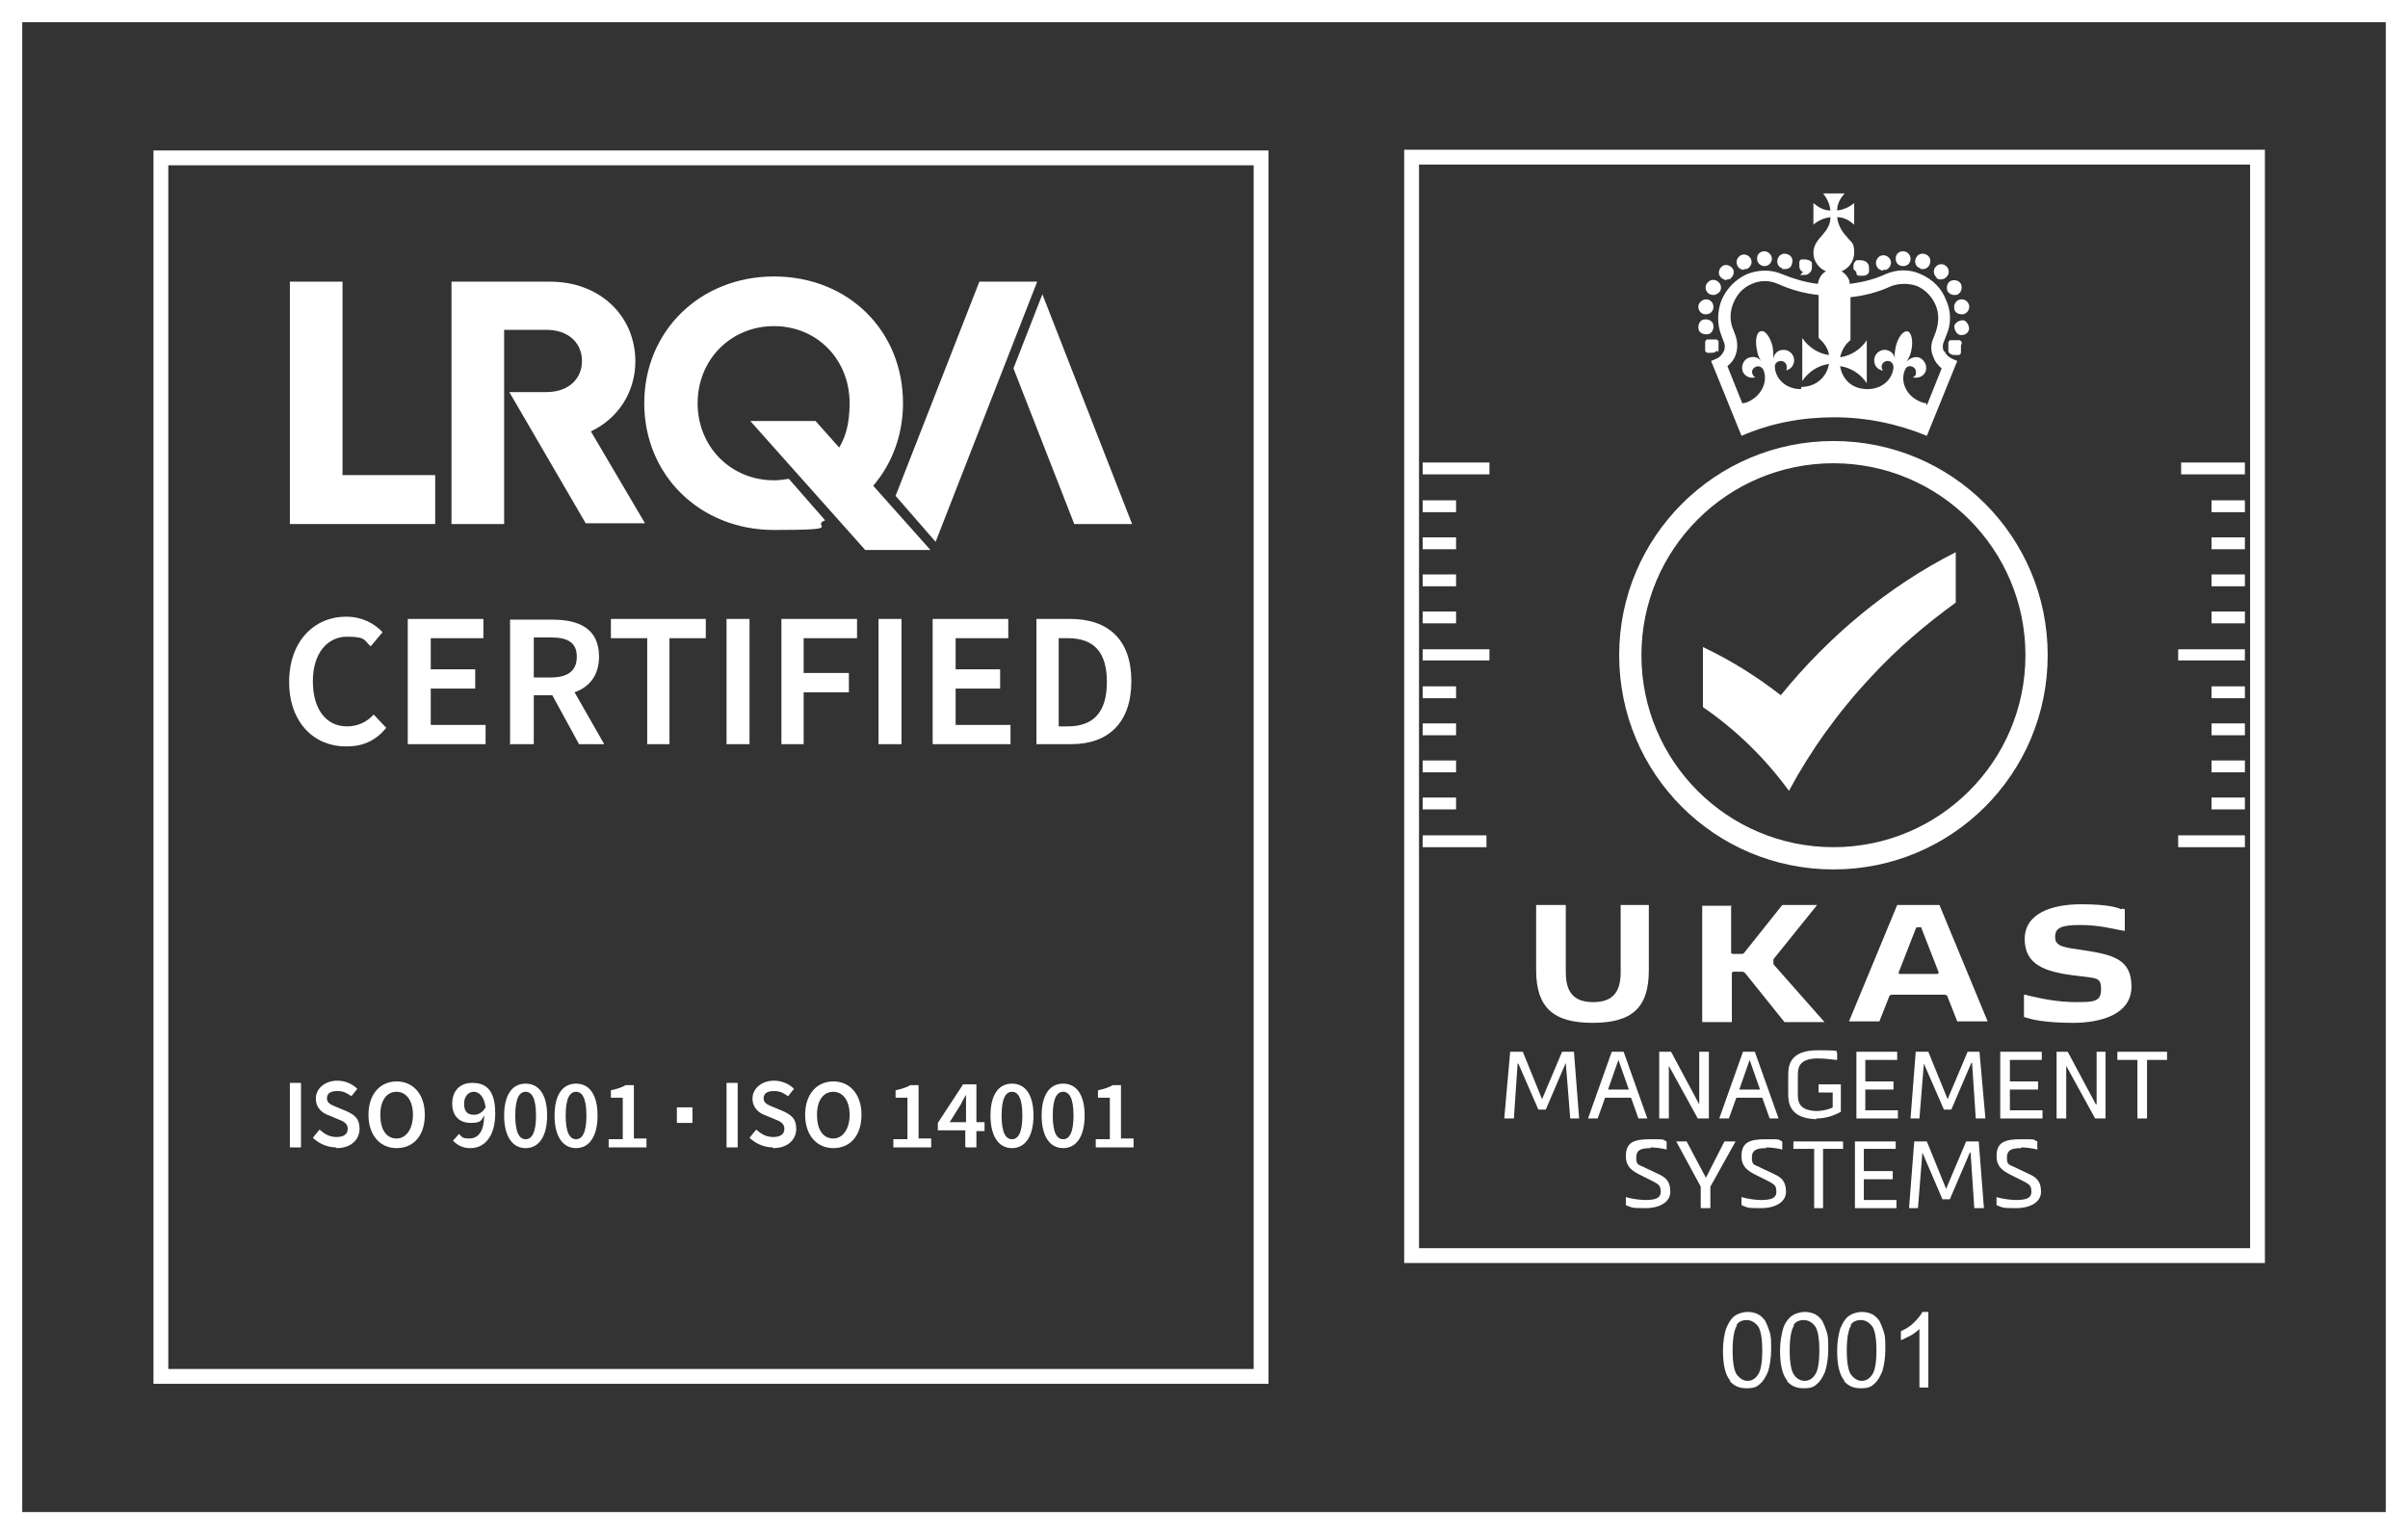<?xml version="1.0" encoding="UTF-8"?>
<svg id="Layer_1" xmlns="http://www.w3.org/2000/svg" version="1.1" viewBox="0 0 324.8 207">
  <rect x="0" y="0" width="324.8" height="207" fill="#333333" stroke="none"/>
  <!-- Generator: Adobe Illustrator 29.2.1, SVG Export Plug-In . SVG Version: 2.1.0 Build 116)  -->
  <defs>
    <style>
      .st0 {
        fill: #fff;
      }
    </style>
  </defs>
  <path class="st0" d="M324.8,207H0V0h324.8v207ZM3,204h318.8V3H3v201Z"/>
  <path class="st0" d="M171.1,186.7H20.7V20.3h150.4v166.4ZM22.7,184.7h146.4V22.3H22.7v162.4Z"/>
  <polygon class="st0" points="46.2 64.1 46.2 38 39.1 38 39.1 70.7 58.7 70.7 58.7 64.1 46.2 64.1 46.2 64.1"/>
  <path class="st0" d="M112.8,69.5c5.4-2.8,9-8.4,9-15.1,0-9.8-7.4-17.1-17.4-17.1s-17.5,7.4-17.5,17.1,7.5,17.1,17.5,17.1,4.8-.5,6.9-1.3l-4.9-5.6c-.6.1-1.3.2-2,.2-5.8,0-10.3-4.5-10.3-10.4s4.5-10.4,10.3-10.4,10.2,4.5,10.2,10.4-2.6,8.2-6.3,9.7l4.6,5.4h0Z"/>
  <polygon class="st0" points="136.7 49.7 144.9 70.7 152.7 70.7 140.6 39.7 136.7 49.7 136.7 49.7"/>
  <polygon class="st0" points="132.1 38 120.8 66.9 126.2 73.1 139.9 38 132.1 38 132.1 38"/>
  <path class="st0" d="M68.7,53h0,0s0,0,0,0h0ZM85.7,48.8c0-6.3-4.9-10.8-11.5-10.8h-13.3v32.7h7.1v-26.2h5.7c3,0,4.8,1.8,4.8,4.2s-1.8,4.2-4.8,4.2h-5l10.3,17.7h8l-7.3-12.4c3.6-1.7,6-5.2,6-9.5"/>
  <polygon class="st0" points="110 56.8 101.2 56.8 116.7 74.2 125.5 74.2 125.5 74.2 110 56.8 110 56.8"/>
  <polygon class="st0" points="208.5 149.7 207.5 149.7 204.8 143.5 204.7 143.5 204.2 150.9 202.9 150.9 203.7 141.9 205.4 141.9 208 148.3 210.7 141.9 212.3 141.9 213 150.9 211.8 150.9 211.2 143.4 211.2 143.4 208.5 149.7 208.5 149.7"/>
  <path class="st0" d="M221,150.9l-1-2.8h-3.5l-1,2.8h-1.3l3.2-9h1.6l3.2,9h-1.3ZM216.9,147h2.8l-1.4-4h0l-1.4,4h0Z"/>
  <polygon class="st0" points="229.2 149 229.2 149 229.2 141.9 230.5 141.9 230.5 150.9 229 150.9 225.1 143.8 225.1 143.8 225.1 150.9 223.8 150.9 223.8 141.9 225.4 141.9 229.2 149 229.2 149"/>
  <path class="st0" d="M238.7,150.9l-1-2.8h-3.5l-1,2.8h-1.3l3.2-9h1.6l3.2,9h-1.3ZM234.6,147h2.8l-1.4-4h0l-1.4,4h0Z"/>
  <path class="st0" d="M245,151c-3.7-.1-3.8-2.3-3.8-3.5v-2.3c0-1.2,0-3.5,4-3.5s2,.2,2.6.3v1c-.5,0-1.5-.2-2.6-.2-2.7,0-2.7,1.4-2.7,2.4v2.3c0,1,0,2.3,2.5,2.4.7,0,1.7-.2,2.2-.5v-2h-1.9v-1.1h3v3.7c-.9.5-2,.9-3.3.9h0Z"/>
  <polygon class="st0" points="250.4 150.9 250.4 141.9 255.9 141.9 255.9 143 251.6 143 251.6 145.9 255.4 145.9 255.4 147 251.6 147 251.6 149.8 256 149.8 256 150.9 250.4 150.9 250.4 150.9"/>
  <polygon class="st0" points="263.2 149.7 262.2 149.7 259.5 143.5 259.5 143.5 258.9 150.9 257.7 150.9 258.4 141.9 260.1 141.9 262.7 148.3 265.4 141.9 267 141.9 267.8 150.9 266.5 150.9 266 143.4 265.9 143.4 263.2 149.7 263.2 149.7"/>
  <polygon class="st0" points="269.8 150.9 269.8 141.9 275.4 141.9 275.4 143 271.1 143 271.1 145.9 274.9 145.9 274.9 147 271.1 147 271.1 149.8 275.5 149.8 275.5 150.9 269.8 150.9 269.8 150.9"/>
  <polygon class="st0" points="282.7 149 282.8 149 282.8 141.9 284 141.9 284 150.9 282.6 150.9 278.7 143.8 278.7 143.8 278.7 150.9 277.4 150.9 277.4 141.9 278.9 141.9 282.7 149 282.7 149"/>
  <polygon class="st0" points="288.3 143 285.6 143 285.6 141.9 292.3 141.9 292.3 143 289.6 143 289.6 150.9 288.3 150.9 288.3 143 288.3 143"/>
  <path class="st0" d="M222.7,154.9c-1.3,0-2,.2-2,1.3s.4.9,1.3,1.4l1.7.8c1.1.5,1.6,1.1,1.6,2.4s-1.3,2.2-3.4,2.2-1.7-.1-2.6-.4v-1.1c.9.3,2.2.4,2.6.4,1.3,0,2.1-.2,2.1-1.1s-.3-1-1-1.4l-1.8-.9c-1.2-.6-1.9-1.2-1.9-2.5,0-1.9,1.1-2.3,3.3-2.3s1.5,0,2.2.3v1.1c-.6-.2-1.8-.3-2.2-.3h0Z"/>
  <polygon class="st0" points="230.1 158.9 230.1 158.9 232.6 154 234.1 154 230.7 160.1 230.7 163 229.4 163 229.4 160.1 226.1 154 227.5 154 230.1 158.9 230.1 158.9"/>
  <path class="st0" d="M238.3,154.9c-1.3,0-2,.2-2,1.3s.4.9,1.3,1.4l1.7.8c1.1.5,1.6,1.1,1.6,2.4s-1.3,2.2-3.4,2.2-1.7-.1-2.6-.4v-1.1c.9.3,2.2.4,2.6.4,1.3,0,2.1-.2,2.1-1.1s-.3-1-1-1.4l-1.8-.9c-1.2-.6-1.9-1.2-1.9-2.5,0-1.9,1.1-2.3,3.3-2.3s1.5,0,2.2.3v1.1c-.6-.2-1.8-.3-2.2-.3h0Z"/>
  <polygon class="st0" points="244.7 155 241.9 155 241.9 154 248.6 154 248.6 155 245.9 155 245.9 163 244.7 163 244.7 155 244.7 155"/>
  <polygon class="st0" points="250.2 163 250.2 154 255.7 154 255.7 155 251.4 155 251.4 158 255.3 158 255.3 159.1 251.4 159.1 251.4 161.9 255.8 161.9 255.8 163 250.2 163 250.2 163"/>
  <polygon class="st0" points="263 161.8 262 161.8 259.3 155.5 259.3 155.5 258.7 163 257.5 163 258.2 154 259.9 154 262.5 160.4 265.2 154 266.9 154 267.6 163 266.3 163 265.8 155.5 265.7 155.5 263 161.8 263 161.8"/>
  <path class="st0" d="M272.7,154.9c-1.3,0-2,.2-2,1.3s.4.9,1.3,1.4l1.7.8c1.1.5,1.6,1.1,1.6,2.4s-1.3,2.2-3.4,2.2-1.7-.1-2.6-.4v-1.1c.9.3,2.2.4,2.6.4,1.3,0,2.1-.2,2.1-1.1s-.3-1-1-1.4l-1.8-.9c-1.2-.6-1.9-1.2-1.9-2.5,0-1.9,1.1-2.3,3.3-2.3s1.5,0,2.2.3v1.1c-.6-.2-1.8-.3-2.2-.3h0Z"/>
  <path class="st0" d="M240.2,93.8c-3.2-2.5-6.7-4.7-10.5-6.5v8.1c4.5,3.1,8.4,6.9,11.6,11.3h0c2.9-5.4,6.6-10.6,11.1-15.4,3.5-3.8,7.4-7.1,11.4-10v-6.8c-9.1,4.6-17.2,11.4-23.6,19.3h0Z"/>
  <path class="st0" d="M231.7,47.5s0,0,.1-.2c0,0,0-.1,0-.2,0,0,0-.1,0-.2,0,0,0-.1,0-.2s0-.1,0-.2c0,0,0-.1,0-.2,0,0,0-.1,0-.2,0,0,0-.1-.1-.2,0,0,0,0-.2-.1,0,0-.1,0-.2,0,0,0-.1,0-.2,0-.1,0-.3,0-.4,0,0,0-.1,0-.2,0,0,0-.1,0-.2,0,0,0-.1,0-.2.1,0,0,0,0-.1.2,0,0,0,.1,0,.2,0,0,0,.1,0,.2,0,0,0,.1,0,.2s0,.1,0,.2c0,0,0,.1,0,.2,0,0,0,.1,0,.2,0,0,0,.1.1.2,0,0,0,0,.2.1,0,0,.1,0,.2,0,0,0,.1,0,.2,0,0,0,.1,0,.2,0,.3,0,.5-.1.7-.3"/>
  <path class="st0" d="M230.6,39.7c.2,0,.3.1.5.1.3,0,.7-.2.9-.5.3-.5.1-1.1-.4-1.4-.5-.3-1.1-.1-1.4.4-.3.5-.1,1.1.4,1.4"/>
  <path class="st0" d="M232.9,37.7c.2,0,.5,0,.6-.2.4-.4.5-1,.1-1.4-.4-.4-1-.5-1.4-.1-.4.4-.5,1-.1,1.4.2.2.5.4.8.4"/>
  <path class="st0" d="M235.3,36.3c.1,0,.2,0,.3,0,.5-.2.8-.8.6-1.3-.2-.5-.8-.8-1.3-.6-.5.2-.8.8-.6,1.3.1.4.5.7.9.7"/>
  <path class="st0" d="M238,35.9c.6,0,1-.5,1-1s-.5-1-1-1c-.6,0-1,.4-1,1s.5,1,1,1"/>
  <path class="st0" d="M240.4,36.3c.1,0,.2,0,.4,0,.4,0,.8-.2.9-.7.2-.5,0-1.1-.6-1.3-.5-.2-1.1,0-1.3.6-.2.5,0,1.1.6,1.3"/>
  <path class="st0" d="M229.9,42.4c0,0,.1,0,.2,0,.5,0,.9-.3,1-.8.1-.5-.2-1.1-.8-1.2-.5-.1-1.1.3-1.2.8-.1.5.2,1.1.8,1.2"/>
  <path class="st0" d="M230.3,45.1c.5,0,.9-.6.8-1.2h0c0-.5-.6-.9-1.2-.8-.5,0-.9.6-.8,1.2,0,.5.5.8,1,.8s.1,0,.2,0"/>
  <path class="st0" d="M242.8,37.1c0,0,.1,0,.2,0,0,0,.1,0,.2,0,0,0,.1,0,.2,0,.3,0,.5-.1.7-.3.2-.2.3-.4.3-.7s0-.1,0-.2c0,0,0-.1,0-.2,0,0,0-.1,0-.2,0,0,0-.1-.1-.2-.2-.2-.6-.3-.9-.3,0,0-.1,0-.2,0,0,0-.1,0-.2,0,0,0-.1,0-.2.1,0,0,0,0-.1.2,0,0,0,.1,0,.2,0,0,0,.1,0,.2,0,0,0,.1,0,.2,0,.3.1.5.3.7,0,0,0,0,.2.1"/>
  <path class="st0" d="M264.6,46.4c0,0,0-.1,0-.2,0,0,0-.1-.1-.2,0,0,0,0-.2-.1,0,0-.1,0-.2,0,0,0-.1,0-.2,0-.1,0-.3,0-.4,0,0,0-.1,0-.2,0,0,0-.1,0-.2,0,0,0-.1,0-.2.1,0,0,0,0-.1.2,0,0,0,.1,0,.2,0,0,0,.1,0,.2,0,0,0,.1,0,.2s0,.1,0,.2c0,0,0,.1,0,.2,0,0,0,.1,0,.2,0,0,0,.1.1.2.2.2.4.3.7.3s.1,0,.2,0c0,0,.1,0,.2,0,0,0,.1,0,.2,0,0,0,.1,0,.2-.1,0,0,0,0,.1-.2,0,0,0-.1,0-.2,0,0,0-.1,0-.2,0,0,0-.1,0-.2s0-.1,0-.2c0,0,0-.1,0-.2"/>
  <path class="st0" d="M259.1,36.3c.1,0,.2,0,.3,0,.4,0,.8-.3.9-.7.2-.5,0-1.1-.6-1.3-.5-.2-1.1,0-1.3.6-.2.5,0,1.1.6,1.3"/>
  <path class="st0" d="M261.2,37.5c.2.2.4.2.6.2s.6-.1.8-.4c.4-.4.3-1.1-.1-1.4-.4-.4-1.1-.3-1.4.1-.4.4-.3,1.1.1,1.4"/>
  <path class="st0" d="M262.7,39.3c.2.3.5.5.9.5s.3,0,.5-.1c.5-.3.6-.9.4-1.4-.3-.5-.9-.6-1.4-.4-.5.3-.6.9-.4,1.4"/>
  <path class="st0" d="M256.7,35.9c.6,0,1-.4,1-1,0-.6-.5-1-1-1h0c-.6,0-1,.4-1,1,0,.6.4,1,1,1"/>
  <path class="st0" d="M264.4,40.4c-.5.1-.9.6-.8,1.2,0,.5.5.8,1,.8s.1,0,.2,0c.5-.1.9-.6.8-1.2-.1-.5-.6-.9-1.2-.8"/>
  <path class="st0" d="M264.8,43.2c-.5,0-1.1.3-1.2.8,0,.5.3,1.1.8,1.2,0,0,.1,0,.2,0,.5,0,.9-.3,1-.8,0-.5-.3-1.1-.8-1.2"/>
  <path class="st0" d="M254,36.4c.1,0,.2,0,.4,0,.5-.2.8-.8.6-1.3-.2-.5-.8-.8-1.3-.6-.5.2-.8.8-.6,1.3.1.4.5.7.9.7"/>
  <path class="st0" d="M250.4,36.7c0,0,0,.1,0,.2,0,0,0,.1.1.2,0,0,0,0,.2.1,0,0,.1,0,.2,0,0,0,.1,0,.2,0,0,0,.1,0,.2,0,.3,0,.5-.1.7-.3,0,0,0,0,.1-.2,0,0,0-.1,0-.2,0,0,0-.1,0-.2,0,0,0-.1,0-.2,0-.3-.1-.5-.3-.7-.2-.2-.6-.3-.9-.3,0,0-.1,0-.2,0,0,0-.1,0-.2,0,0,0-.1,0-.2.1-.2.2-.3.4-.3.7s0,.1,0,.2c0,0,0,.1,0,.2"/>
  <path class="st0" d="M262.2,47.4c-.2-.4-.2-.9,0-1.3l.3-.8c.7-1.5.7-3.3,0-4.8-.6-1.6-1.8-2.8-3.4-3.5-1.5-.7-3.2-.7-4.8,0h0s0,0,0,0c-1.5.7-3.2,1.1-4.8,1.3,0-.7-.5-1.3-1.1-1.7,1-.4,1.7-1.4,1.7-2.5s-.2-1.3-.7-1.8h0l-.6-.7c-.5-.6-.9-1.4-1-2.3.9,0,1.6.4,2.3,1v-2.9c-.6.5-1.4.9-2.3,1,0-.9.4-1.6,1-2.3h-2.9c.5.6.9,1.4,1,2.3-.9,0-1.6-.4-2.3-1v2.9c.6-.5,1.4-.9,2.3-1,0,.9-.4,1.6-1,2.3l-.6.7h0c-.4.5-.7,1.1-.7,1.8,0,1.1.7,2.1,1.7,2.5-.6.3-1,1-1.1,1.7-1.7-.2-3.3-.7-4.8-1.3h0c-1.6-.7-3.3-.6-4.8,0-1.5.7-2.7,1.9-3.4,3.5-.6,1.6-.6,3.3,0,4.8l.3.8c.2.4.2.9,0,1.3-.2.4-.5.8-1,1l-.7.3,2.8,6.9,1.3,3.2c3.9-1.7,8.1-2.5,12.5-2.5s8.6.9,12.5,2.5l1.3-3.2,2.8-6.9-.7-.3c-.4-.2-.8-.5-1-1M247.3,28.9h0s0,0,0,0h0ZM242.9,52.5c-2.1,0-3.5-1.5-3.5-3.1,0-.4.4-.7.8-.7s.8.3.8.8,0,.4-.2.5c.7-.1,1.2-.7,1.2-1.4s-.6-1.4-1.4-1.4-1.3.5-1.4,1.2h0c0-.4,0-1-.1-1.6-.3-1.3-1-2.3-1.6-2.1h0c-.6.1-.8,1.3-.5,2.6.1.6.3,1.1.6,1.5h0c-.4-.6-1.1-.8-1.8-.5-.7.3-1,1.2-.7,1.9.3.6,1,.9,1.7.7-.2,0-.3-.2-.4-.4-.2-.4,0-.8.4-1,.4-.2.8,0,1,.3.7,1.4,0,3.4-1.8,4.3-.3.2-.7.3-1,.3l-2-5c.5-.4.9-.9,1.1-1.5.3-.8.3-1.7,0-2.6l-.3-.8c-.5-1.1-.5-2.4,0-3.6.5-1.2,1.3-2.1,2.5-2.6,1.1-.5,2.4-.5,3.5,0,1.8.8,3.6,1.3,5.5,1.5v5.8c.7.6,1.3,1.4,1.4,2.3-1.5-.2-2.8-1.1-3.6-2.3v5.8c.8-1.2,2.1-2.1,3.6-2.3-.3,1.8-1.8,3.1-3.7,3.1M259.8,54.4c-.4,0-.7-.2-1-.3-1.9-.9-2.5-2.9-1.8-4.3.2-.4.6-.5,1-.3.4.2.5.6.4,1,0,.2-.2.3-.4.4.7.2,1.4-.1,1.7-.7.3-.7,0-1.5-.7-1.9-.6-.3-1.4,0-1.8.5h0c.2-.4.5-.9.6-1.5.3-1.3,0-2.5-.5-2.6h0c-.6-.1-1.3.8-1.6,2.1-.1.6-.2,1.1-.1,1.6h0c-.1-.7-.7-1.2-1.4-1.2s-1.4.6-1.4,1.4.5,1.3,1.2,1.4c-.1-.1-.2-.3-.2-.5,0-.4.3-.8.8-.8s.7.3.8.7c0,1.6-1.4,3.1-3.5,3.1s-3.4-1.3-3.7-3.1c1.5.2,2.8,1.1,3.6,2.3v-5.8c-.8,1.2-2.1,2.1-3.6,2.3.2-.9.7-1.8,1.4-2.3v-5.8c1.9-.2,3.8-.7,5.5-1.5,1.1-.4,2.4-.4,3.5,0,1.1.5,2,1.4,2.5,2.6.5,1.2.4,2.4,0,3.6l-.3.8c-.4.8-.4,1.8,0,2.6.2.6.6,1.1,1.1,1.5l-2,5h0Z"/>
  <path class="st0" d="M247.3,62.5c14.3,0,25.9,11.6,25.9,25.9s-11.6,25.9-25.9,25.9-25.9-11.6-25.9-25.9,11.6-25.9,25.9-25.9M247.3,59.5c-15.9,0-28.9,12.9-28.9,28.9s12.9,28.9,28.9,28.9,28.9-12.9,28.9-28.9-12.9-28.9-28.9-28.9h0Z"/>
  <path class="st0" d="M214.9,135.2c2.3,0,3.7-1,3.7-4v-9.1h3.8v8.8c0,5.1-2.3,7.1-7.6,7.1s-7.6-2.1-7.6-7.1v-8.8h4v9.1c0,3,1.4,4,3.7,4h0Z"/>
  <path class="st0" d="M233.5,122.1v6.3c0,.2,0,.3.3.3h1c.2,0,.4,0,.5-.2l5.1-6.4h4.7l-5.8,7.2c-.1.1-.1.2-.1.3v.3c0,.1,0,.2.1.3l6.8,7.7h-5.4l-5.3-6.6c-.1-.1-.2-.2-.4-.2h-1.1c-.2,0-.3,0-.3.3v6.5h-4v-15.7h4Z"/>
  <path class="st0" d="M264,137.8l-1.3-3.3c0-.2-.2-.3-.5-.3-.6,0-2.1,0-3.6,0-1.4,0-2.8,0-3.3,0-.2,0-.4,0-.5.3l-1.3,3.3h-4.1l6.5-15.7h5.7l6.5,15.7h-4.3ZM261.3,131.4c.1,0,.2-.1.2-.2l-2.3-5.9c0-.2-.1-.2-.3-.2h-.2c-.2,0-.2,0-.3.2l-2.3,5.9c0,.1,0,.2.1.2h5.1Z"/>
  <path class="st0" d="M286.2,122.6c.3,0,.4.1.4.1v1s0,1.4,0,1.4v.5s-.5-.1-.6-.1c-1-.2-3-.7-5.4-.7s-3.4.3-3.4,1.6,1.1,1.4,3.8,1.8c4,.6,6.5,1.2,6.5,4.9s-4,4.9-7.9,4.9-5.7-.5-6.3-.7c-.3-.1-.3-.1-.3-.1v-1.1s0-1.5,0-1.5v-.4s.4,0,.5.1c2.1.5,4.2.9,6.5.9s3.4,0,3.4-1.7-.5-1.5-3.7-1.9c-3.8-.5-6.6-1.4-6.6-4.9s3.7-4.7,7.6-4.7,5,.5,5.5.7h0Z"/>
  <polygon class="st0" points="200.9 64 191.9 64 191.9 62.4 200.9 62.4 200.9 64 200.9 64"/>
  <polygon class="st0" points="200.9 89.1 191.9 89.1 191.9 87.6 200.9 87.6 200.9 89.1 200.9 89.1"/>
  <polygon class="st0" points="196.4 69.1 191.9 69.1 191.9 67.5 196.4 67.5 196.4 69.1 196.4 69.1"/>
  <polygon class="st0" points="196.4 74.1 191.9 74.1 191.9 72.5 196.4 72.5 196.4 74.1 196.4 74.1"/>
  <polygon class="st0" points="196.4 79.1 191.9 79.1 191.9 77.5 196.4 77.5 196.4 79.1 196.4 79.1"/>
  <polygon class="st0" points="196.4 84.1 191.9 84.1 191.9 82.5 196.4 82.5 196.4 84.1 196.4 84.1"/>
  <polygon class="st0" points="200.5 114.3 191.9 114.3 191.9 112.7 200.5 112.7 200.5 114.3 200.5 114.3"/>
  <polygon class="st0" points="196.4 94.2 191.9 94.2 191.9 92.6 196.4 92.6 196.4 94.2 196.4 94.2"/>
  <polygon class="st0" points="196.4 99.2 191.9 99.2 191.9 97.6 196.4 97.6 196.4 99.2 196.4 99.2"/>
  <polygon class="st0" points="196.4 104.2 191.9 104.2 191.9 102.6 196.4 102.6 196.4 104.2 196.4 104.2"/>
  <polygon class="st0" points="196.4 109.2 191.9 109.2 191.9 107.6 196.4 107.6 196.4 109.2 196.4 109.2"/>
  <polygon class="st0" points="302.8 114.3 293.8 114.3 293.8 112.7 302.8 112.7 302.8 114.3 302.8 114.3"/>
  <polygon class="st0" points="302.8 89.1 293.8 89.1 293.8 87.6 302.8 87.6 302.8 89.1 302.8 89.1"/>
  <polygon class="st0" points="302.8 109.2 298.3 109.2 298.3 107.6 302.8 107.6 302.8 109.2 302.8 109.2"/>
  <polygon class="st0" points="302.8 104.2 298.3 104.2 298.3 102.6 302.8 102.6 302.8 104.2 302.8 104.2"/>
  <polygon class="st0" points="302.8 99.2 298.3 99.2 298.3 97.6 302.8 97.6 302.8 99.2 302.8 99.2"/>
  <polygon class="st0" points="302.8 94.2 298.3 94.2 298.3 92.6 302.8 92.6 302.8 94.2 302.8 94.2"/>
  <polygon class="st0" points="302.8 64 294.2 64 294.2 62.4 302.8 62.4 302.8 64 302.8 64"/>
  <polygon class="st0" points="302.8 84.1 298.3 84.1 298.3 82.5 302.8 82.5 302.8 84.1 302.8 84.1"/>
  <polygon class="st0" points="302.8 79.1 298.3 79.1 298.3 77.5 302.8 77.5 302.8 79.1 302.8 79.1"/>
  <polygon class="st0" points="302.8 74.1 298.3 74.1 298.3 72.5 302.8 72.5 302.8 74.1 302.8 74.1"/>
  <polygon class="st0" points="302.8 69.1 298.3 69.1 298.3 67.5 302.8 67.5 302.8 69.1 302.8 69.1"/>
  <path class="st0" d="M305.5,170.4h-116.1V20.2h116.1v150.2ZM191.4,168.4h112.1V22.2h-112.1v146.2Z"/>
  <path class="st0" d="M233.3,186.3c.6.7,1.3,1,2.3,1s1.4-.2,1.8-.6c.5-.4.8-1,1.1-1.7.2-.7.4-1.7.4-2.9s0-1.8-.2-2.4c-.2-.6-.4-1.1-.6-1.5-.3-.4-.6-.7-1-.9-.4-.2-.9-.3-1.4-.3s-1.3.2-1.8.6c-.5.4-.8,1-1.1,1.7-.2.7-.4,1.7-.4,2.9,0,1.9.3,3.3,1,4.1h0ZM234.2,178.8c.3-.5.8-.7,1.4-.7s1.1.3,1.5.8c.4.5.6,1.7.6,3.3s-.2,2.8-.6,3.3c-.4.6-.9.8-1.4.8s-1-.3-1.4-.8c-.4-.5-.6-1.7-.6-3.3s.2-2.8.6-3.4h0ZM241,186.3c.6.7,1.3,1,2.3,1s1.4-.2,1.8-.6c.5-.4.8-1,1.1-1.7.2-.7.4-1.7.4-2.9s0-1.8-.2-2.4c-.2-.6-.4-1.1-.6-1.5-.3-.4-.6-.7-1-.9-.4-.2-.9-.3-1.4-.3s-1.3.2-1.8.6c-.5.4-.9,1-1.1,1.7-.2.7-.4,1.7-.4,2.9,0,1.9.3,3.3,1,4.1h0ZM241.9,178.8c.3-.5.8-.7,1.4-.7s1.1.3,1.5.8c.4.5.6,1.7.6,3.3s-.2,2.8-.6,3.3c-.4.6-.9.8-1.4.8s-1.1-.3-1.4-.8c-.4-.5-.6-1.7-.6-3.3s.2-2.8.6-3.4h0ZM248.7,186.3c.6.7,1.3,1,2.3,1s1.4-.2,1.8-.6c.5-.4.8-1,1.1-1.7.2-.7.4-1.7.4-2.9s0-1.8-.2-2.4c-.2-.6-.4-1.1-.6-1.5-.3-.4-.6-.7-1-.9-.4-.2-.9-.3-1.4-.3s-1.3.2-1.8.6c-.5.4-.8,1-1.1,1.7-.2.7-.4,1.7-.4,2.9,0,1.9.3,3.3,1,4.1h0ZM249.6,178.8c.3-.5.8-.7,1.4-.7s1.1.3,1.5.8c.4.5.6,1.7.6,3.3s-.2,2.8-.6,3.3c-.4.6-.9.8-1.4.8s-1-.3-1.4-.8c-.4-.5-.6-1.7-.6-3.3s.2-2.8.6-3.4h0ZM260.1,177h-.8c-.2.4-.6.9-1.1,1.4-.5.5-1.1.9-1.8,1.2v1.2c.4-.1.8-.4,1.3-.6.5-.3.9-.6,1.2-.9v7.9h1.2v-10.1h0Z"/>
  <path class="st0" d="M46.8,100.7c2.2,0,3.9-.8,5.3-2.5l-1.7-1.8c-.9,1-2.1,1.6-3.6,1.6-2.8,0-4.6-2.3-4.6-6.1s2-6,4.6-6,2.3.5,3.2,1.3l1.6-1.9c-1.1-1.2-2.8-2.1-4.9-2.1-4.3,0-7.7,3.3-7.7,8.8s3.4,8.7,7.6,8.7h0ZM55,100.4h10.5v-2.6h-7.4v-4.9h6v-2.6h-6v-4.2h7.1v-2.6h-10.2v16.9h0ZM68.9,100.4h3.1v-6.6h2.5l3.6,6.6h3.4l-4-7c2-.7,3.3-2.3,3.3-4.8,0-3.8-2.7-5-6.3-5h-5.7v16.9h0ZM72,91.4v-5.4h2.3c2.3,0,3.5.7,3.5,2.6s-1.2,2.8-3.5,2.8h-2.3ZM87.2,100.4h3.1v-14.3h4.9v-2.6h-12.8v2.6h4.9v14.3h0ZM98,100.4h3.1v-16.9h-3.1v16.9h0ZM105.3,100.4h3.1v-7h6.1v-2.6h-6.1v-4.7h7.2v-2.6h-10.2v16.9h0ZM118.5,100.4h3.1v-16.9h-3.1v16.9h0ZM125.8,100.4h10.5v-2.6h-7.4v-4.9h6v-2.6h-6v-4.2h7.1v-2.6h-10.2v16.9h0ZM139.8,100.4h4.7c5,0,8.1-2.9,8.1-8.5s-3.1-8.4-8.3-8.4h-4.5v16.9h0ZM142.8,98v-11.9h1.2c3.4,0,5.3,1.7,5.3,5.9s-1.9,6-5.3,6h-1.2Z"/>
  <path class="st0" d="M39.1,154.8h1.5v-8.7h-1.5v8.7h0ZM45.4,154.9c2,0,3.1-1.2,3.1-2.6s-.7-1.9-1.8-2.4l-1.2-.5c-.7-.3-1.4-.5-1.4-1.2s.5-1,1.4-1,1.3.3,1.9.7l.8-1c-.7-.7-1.7-1.1-2.7-1.1-1.7,0-2.9,1.1-2.9,2.4s.9,2,1.8,2.3l1.2.5c.8.3,1.3.6,1.3,1.3s-.5,1.1-1.5,1.1-1.6-.4-2.3-1l-.9,1.1c.8.8,2,1.3,3.1,1.3h0ZM53.5,154.9c2.3,0,3.8-1.7,3.8-4.5s-1.6-4.5-3.8-4.5-3.8,1.7-3.8,4.5,1.6,4.5,3.8,4.5h0ZM53.5,153.6c-1.4,0-2.2-1.2-2.2-3.2s.9-3.1,2.2-3.1,2.2,1.2,2.2,3.1-.9,3.2-2.2,3.2h0ZM63.9,150.4c-.9,0-1.3-.5-1.3-1.5s.6-1.6,1.3-1.6,1.4.6,1.6,2.1c-.4.7-1,1-1.5,1h0ZM63.5,154.9c1.7,0,3.3-1.4,3.3-4.7s-1.4-4.1-3.1-4.1-2.7,1.1-2.7,2.8,1,2.6,2.5,2.6,1.4-.4,1.8-1c0,2.3-.9,3.1-2,3.1s-1-.3-1.4-.6l-.8.9c.5.5,1.2,1,2.3,1h0ZM70.9,154.9c1.8,0,2.9-1.6,2.9-4.4s-1.1-4.3-2.9-4.3-2.9,1.5-2.9,4.3,1.1,4.4,2.9,4.4h0ZM70.9,153.7c-.8,0-1.4-.8-1.4-3.2s.6-3.2,1.4-3.2,1.4.8,1.4,3.2-.6,3.2-1.4,3.2h0ZM77.7,154.9c1.8,0,2.9-1.6,2.9-4.4s-1.1-4.3-2.9-4.3-2.9,1.5-2.9,4.3,1.1,4.4,2.9,4.4h0ZM77.7,153.7c-.8,0-1.4-.8-1.4-3.2s.6-3.2,1.4-3.2,1.4.8,1.4,3.2-.6,3.2-1.4,3.2h0ZM82.1,154.8h5.1v-1.2h-1.7v-7.2h-1.1c-.5.3-1.1.5-2,.7v1h1.6v5.6h-1.9v1.2h0ZM92.4,151.5c.6,0,1-.4,1-1s-.4-1-1-1-1,.4-1,1,.4,1,1,1h0ZM98,154.8h1.5v-8.7h-1.5v8.7h0ZM104.3,154.9c2,0,3.1-1.2,3.1-2.6s-.7-1.9-1.8-2.4l-1.2-.5c-.7-.3-1.4-.5-1.4-1.2s.5-1,1.4-1,1.3.3,1.9.7l.8-1c-.7-.7-1.7-1.1-2.7-1.1-1.7,0-2.9,1.1-2.9,2.4s.9,2,1.8,2.3l1.2.5c.8.3,1.3.6,1.3,1.3s-.5,1.1-1.5,1.1-1.6-.4-2.3-1l-.9,1.1c.8.8,2,1.3,3.1,1.3h0ZM112.4,154.9c2.3,0,3.8-1.7,3.8-4.5s-1.6-4.5-3.8-4.5-3.8,1.7-3.8,4.5,1.6,4.5,3.8,4.5h0ZM112.4,153.6c-1.4,0-2.2-1.2-2.2-3.2s.9-3.1,2.2-3.1,2.2,1.2,2.2,3.1-.9,3.2-2.2,3.2h0ZM120.5,154.8h5.1v-1.2h-1.7v-7.2h-1.1c-.5.3-1.1.5-2,.7v1h1.6v5.6h-1.9v1.2h0ZM130.3,154.8h1.4v-2.2h1.1v-1.2h-1.1v-5.1h-1.8l-3.4,5.2v1h3.7v2.2h0ZM128.1,151.4l1.5-2.4c.2-.5.5-.9.7-1.3h0c0,.5,0,1.3,0,1.8v1.9h-2.2ZM136.5,154.9c1.8,0,2.9-1.6,2.9-4.4s-1.1-4.3-2.9-4.3-2.9,1.5-2.9,4.3,1.1,4.4,2.9,4.4h0ZM136.5,153.7c-.8,0-1.4-.8-1.4-3.2s.6-3.2,1.4-3.2,1.4.8,1.4,3.2-.6,3.2-1.4,3.2h0ZM143.4,154.9c1.8,0,2.9-1.6,2.9-4.4s-1.1-4.3-2.9-4.3-2.9,1.5-2.9,4.3,1.1,4.4,2.9,4.4h0ZM143.4,153.7c-.8,0-1.4-.8-1.4-3.2s.6-3.2,1.4-3.2,1.4.8,1.4,3.2-.6,3.2-1.4,3.2h0ZM147.8,154.8h5.1v-1.2h-1.7v-7.2h-1.1c-.5.3-1.1.5-2,.7v1h1.6v5.6h-1.9v1.2h0Z"/>
  <polygon class="st0" points="91.3 149.4 91.3 151.5 93.4 151.5 93.4 149.4 91.3 149.4 91.3 149.4"/>
</svg>